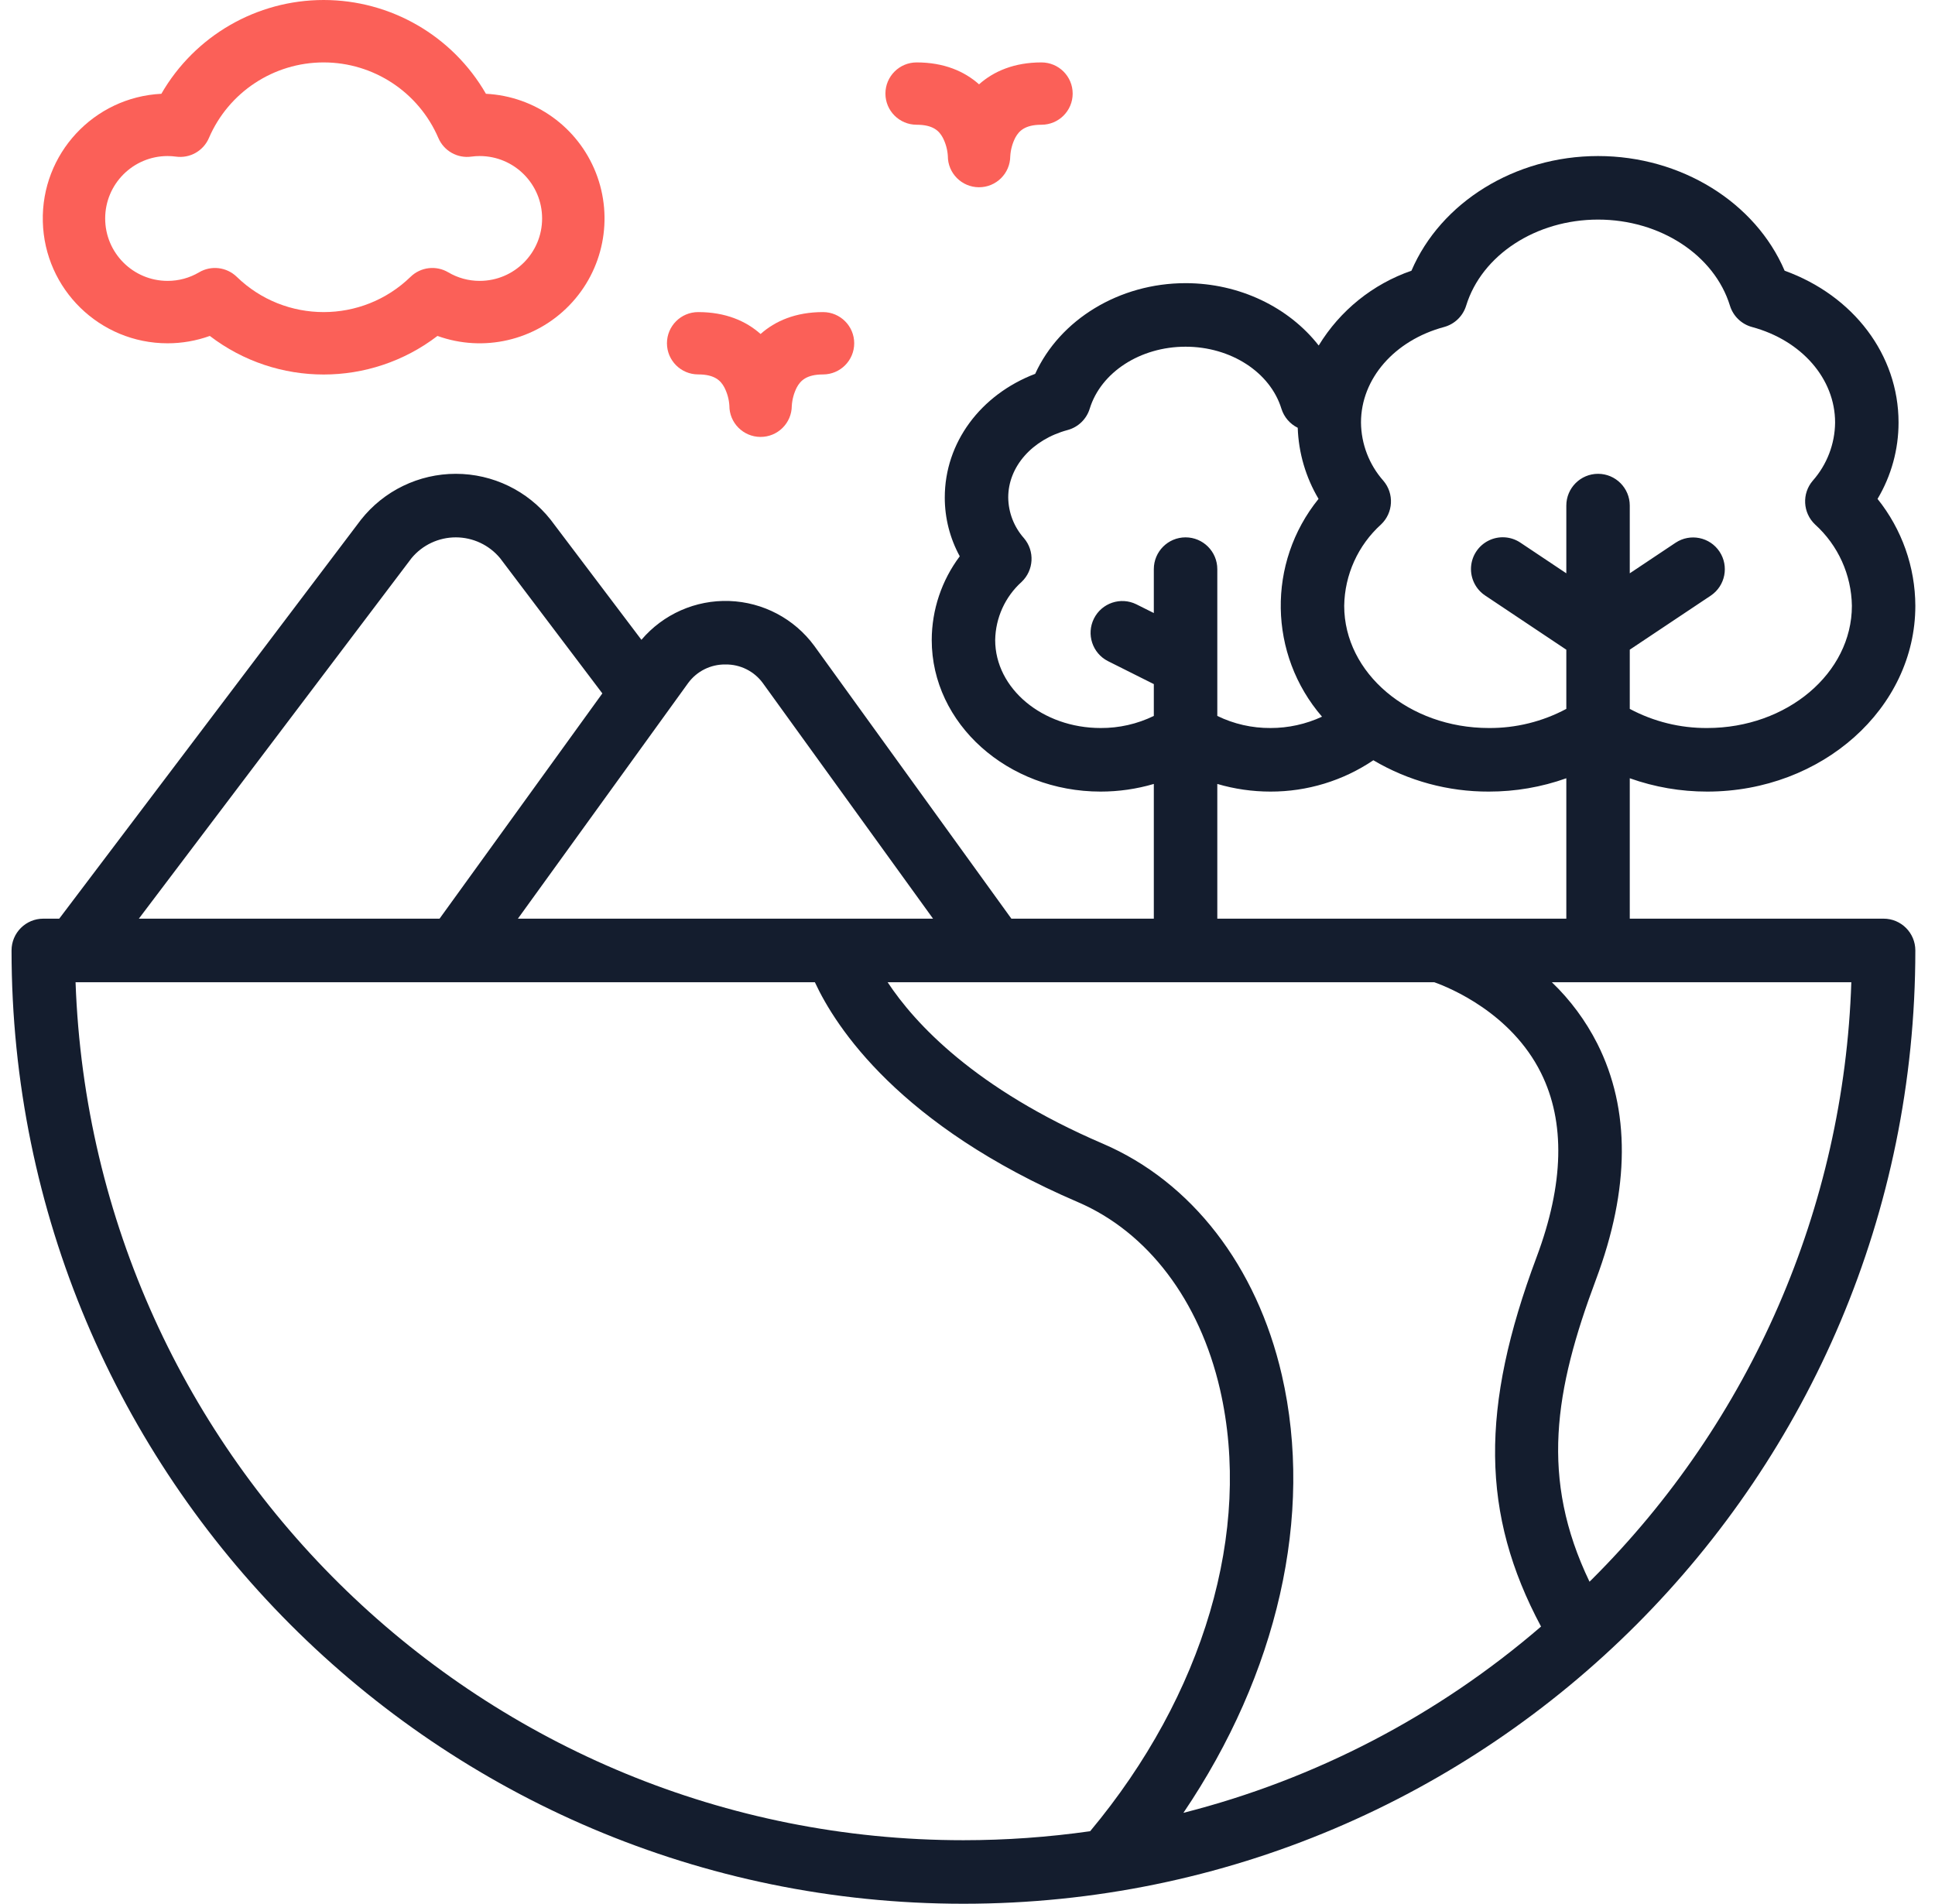 <?xml version="1.0" encoding="UTF-8"?> <svg xmlns="http://www.w3.org/2000/svg" width="62" height="61" viewBox="0 0 62 61" fill="none"><path fill-rule="evenodd" clip-rule="evenodd" d="M6.723 10.764C6.289 10.92 5.831 11 5.37 11C3.2 11 1.426 9.27 1.372 7.1C1.317 4.931 3.003 3.114 5.17 3.005C6.242 1.146 8.224 0 10.37 0C12.516 0 14.499 1.146 15.57 3.005C17.139 3.084 18.516 4.073 19.092 5.534C19.667 6.995 19.335 8.658 18.241 9.785C17.147 10.913 15.495 11.296 14.017 10.764C11.865 12.412 8.875 12.412 6.723 10.764ZM5.635 5.018C5.548 5.006 5.459 5 5.37 5C4.266 5 3.37 5.896 3.37 7C3.37 8.105 4.266 9 5.37 9C5.725 9.001 6.073 8.906 6.378 8.726C6.766 8.496 7.261 8.555 7.585 8.869C9.136 10.377 11.605 10.377 13.156 8.869C13.479 8.555 13.974 8.496 14.363 8.726C14.668 8.906 15.016 9.001 15.37 9C16.475 9 17.37 8.105 17.37 7C17.37 5.896 16.475 5 15.37 5C15.281 5 15.193 5.006 15.105 5.018C14.658 5.081 14.224 4.837 14.046 4.422C13.415 2.953 11.97 2 10.37 2C8.771 2 7.325 2.953 6.694 4.422C6.516 4.837 6.082 5.081 5.635 5.018Z" fill="#FB6058"></path><path d="M29.37 3.997C29.908 3.997 30.095 4.204 30.206 4.407C30.301 4.59 30.357 4.791 30.37 4.996C30.367 5.548 30.813 5.997 31.365 6C31.917 6.003 32.367 5.558 32.37 5.006C32.383 4.797 32.438 4.593 32.534 4.407C32.646 4.204 32.833 3.997 33.37 3.997C33.922 3.997 34.37 3.55 34.37 2.999C34.37 2.447 33.922 2 33.37 2C32.494 2 31.84 2.284 31.37 2.702C30.9 2.284 30.247 2 29.37 2C28.818 2 28.37 2.447 28.37 2.999C28.37 3.55 28.818 3.997 29.37 3.997Z" fill="#FB6058"></path><path d="M24.37 10.702C23.9 10.284 23.247 10 22.37 10C21.818 10 21.37 10.447 21.37 10.999C21.37 11.55 21.818 11.997 22.37 11.997C22.908 11.997 23.095 12.204 23.206 12.407C23.301 12.59 23.357 12.791 23.37 12.996C23.367 13.548 23.813 13.997 24.365 14C24.917 14.003 25.367 13.558 25.37 13.006C25.383 12.797 25.438 12.593 25.534 12.407C25.646 12.205 25.832 11.998 26.37 11.998C26.922 11.998 27.37 11.55 27.37 10.999C27.37 10.447 26.922 10 26.37 10C25.494 10 24.84 10.284 24.37 10.702Z" fill="#FB6058"></path><path fill-rule="evenodd" clip-rule="evenodd" d="M30.87 61C47.715 61 61.37 47.324 61.37 30.454C61.37 29.892 60.915 29.436 60.354 29.436H52.22V24.937C53.017 25.221 53.856 25.365 54.702 25.364C58.379 25.364 61.37 22.694 61.37 19.411C61.366 18.165 60.938 16.957 60.159 15.986C60.6 15.245 60.833 14.399 60.832 13.537C60.832 11.368 59.387 9.471 57.182 8.674C56.246 6.486 53.869 5 51.204 5C48.538 5 46.161 6.486 45.225 8.674C43.986 9.103 42.935 9.95 42.253 11.071C41.299 9.848 39.717 9.073 37.987 9.073C35.86 9.073 33.958 10.244 33.169 11.978C31.416 12.648 30.272 14.184 30.272 15.939C30.271 16.598 30.436 17.247 30.752 17.825C30.171 18.599 29.856 19.54 29.854 20.508C29.854 23.186 32.282 25.364 35.266 25.364C35.843 25.364 36.417 25.282 36.97 25.119V29.436H32.406L26.092 20.696C25.452 19.825 24.449 19.295 23.369 19.257C22.29 19.219 21.252 19.677 20.552 20.501L17.644 16.654C16.909 15.724 15.789 15.182 14.604 15.182C13.42 15.182 12.3 15.724 11.565 16.654L1.898 29.436H1.387C0.825 29.436 0.37 29.892 0.37 30.454C0.37 47.324 14.026 61 30.87 61ZM41.072 44.061C40.268 40.568 38.178 37.865 35.337 36.646C31.239 34.887 29.309 32.788 28.441 31.473H45.957C46.459 31.652 48.419 32.457 49.375 34.377C50.159 35.951 50.112 37.937 49.235 40.279C47.426 45.112 47.449 48.511 49.377 52.118C46.07 54.969 42.147 57.012 37.918 58.087C40.93 53.637 42.105 48.551 41.072 44.061ZM50.93 50.681C50.953 50.658 50.976 50.636 50.999 50.614C56.106 45.528 59.082 38.681 59.319 31.473H49.724C50.317 32.042 50.809 32.708 51.181 33.442C52.241 35.547 52.227 38.088 51.139 40.994C49.805 44.556 49.342 47.373 50.93 50.681ZM44.25 16.805C44.644 16.432 44.677 15.815 44.324 15.403C43.869 14.888 43.614 14.225 43.608 13.537C43.608 12.137 44.678 10.907 46.27 10.478C46.607 10.387 46.874 10.129 46.977 9.795C47.477 8.171 49.215 7.036 51.204 7.036C53.192 7.036 54.93 8.171 55.43 9.795C55.533 10.129 55.8 10.387 56.137 10.478C57.729 10.907 58.799 12.137 58.799 13.537C58.793 14.225 58.538 14.888 58.083 15.403C57.73 15.815 57.763 16.432 58.157 16.805C58.895 17.472 59.322 18.416 59.337 19.411C59.337 21.571 57.258 23.327 54.702 23.327C53.837 23.333 52.984 23.122 52.22 22.714V20.817L54.818 19.083C55.281 18.77 55.405 18.14 55.095 17.674C54.785 17.208 54.157 17.081 53.69 17.389L52.22 18.37V16.2C52.22 15.638 51.765 15.182 51.204 15.182C50.642 15.182 50.187 15.638 50.187 16.2V18.37L48.718 17.389C48.415 17.185 48.027 17.159 47.7 17.32C47.373 17.481 47.157 17.805 47.134 18.17C47.112 18.534 47.285 18.883 47.59 19.084L50.187 20.818V22.714C49.423 23.122 48.57 23.333 47.705 23.327C45.149 23.327 43.07 21.571 43.07 19.411C43.085 18.416 43.513 17.472 44.25 16.805ZM31.887 20.508C31.887 22.063 33.403 23.327 35.266 23.327C35.856 23.331 36.439 23.198 36.97 22.94V21.92L35.499 21.183C35.001 20.929 34.802 20.321 35.051 19.821C35.301 19.321 35.907 19.116 36.408 19.362L36.97 19.643V18.236C36.97 17.674 37.425 17.218 37.987 17.218C38.548 17.218 39.004 17.674 39.004 18.236V22.94C39.534 23.198 40.117 23.331 40.708 23.327C41.278 23.328 41.842 23.204 42.359 22.964C40.639 20.971 40.592 18.031 42.248 15.985C41.838 15.294 41.608 14.51 41.581 13.707C41.33 13.583 41.141 13.362 41.058 13.095C40.698 11.926 39.436 11.109 37.987 11.109C36.538 11.109 35.276 11.926 34.916 13.095C34.813 13.43 34.546 13.688 34.208 13.779C33.07 14.085 32.305 14.953 32.305 15.939C32.31 16.421 32.489 16.884 32.809 17.244C33.161 17.657 33.127 18.273 32.733 18.646C32.205 19.122 31.899 19.797 31.887 20.508ZM39.004 25.119C39.557 25.282 40.131 25.364 40.708 25.364C41.882 25.367 43.031 25.017 44.004 24.36C45.125 25.023 46.404 25.369 47.705 25.364C48.551 25.365 49.39 25.221 50.187 24.937V29.436H39.004V25.119ZM24.444 21.89C24.165 21.507 23.718 21.284 23.245 21.291C22.772 21.284 22.325 21.507 22.046 21.89L16.594 29.436H29.896L24.444 21.89ZM13.186 17.884C13.536 17.462 14.056 17.218 14.604 17.218C15.152 17.218 15.672 17.462 16.023 17.884L19.3 22.218L14.084 29.436H4.449L13.186 17.884ZM34.537 38.518C28.816 36.063 26.776 32.911 26.11 31.473H2.421C2.969 46.812 15.544 58.964 30.87 58.964C32.228 58.964 33.585 58.867 34.93 58.676C38.576 54.308 40.131 49.041 39.091 44.519C38.434 41.665 36.774 39.478 34.537 38.518Z" fill="#141D2E"></path></svg> 